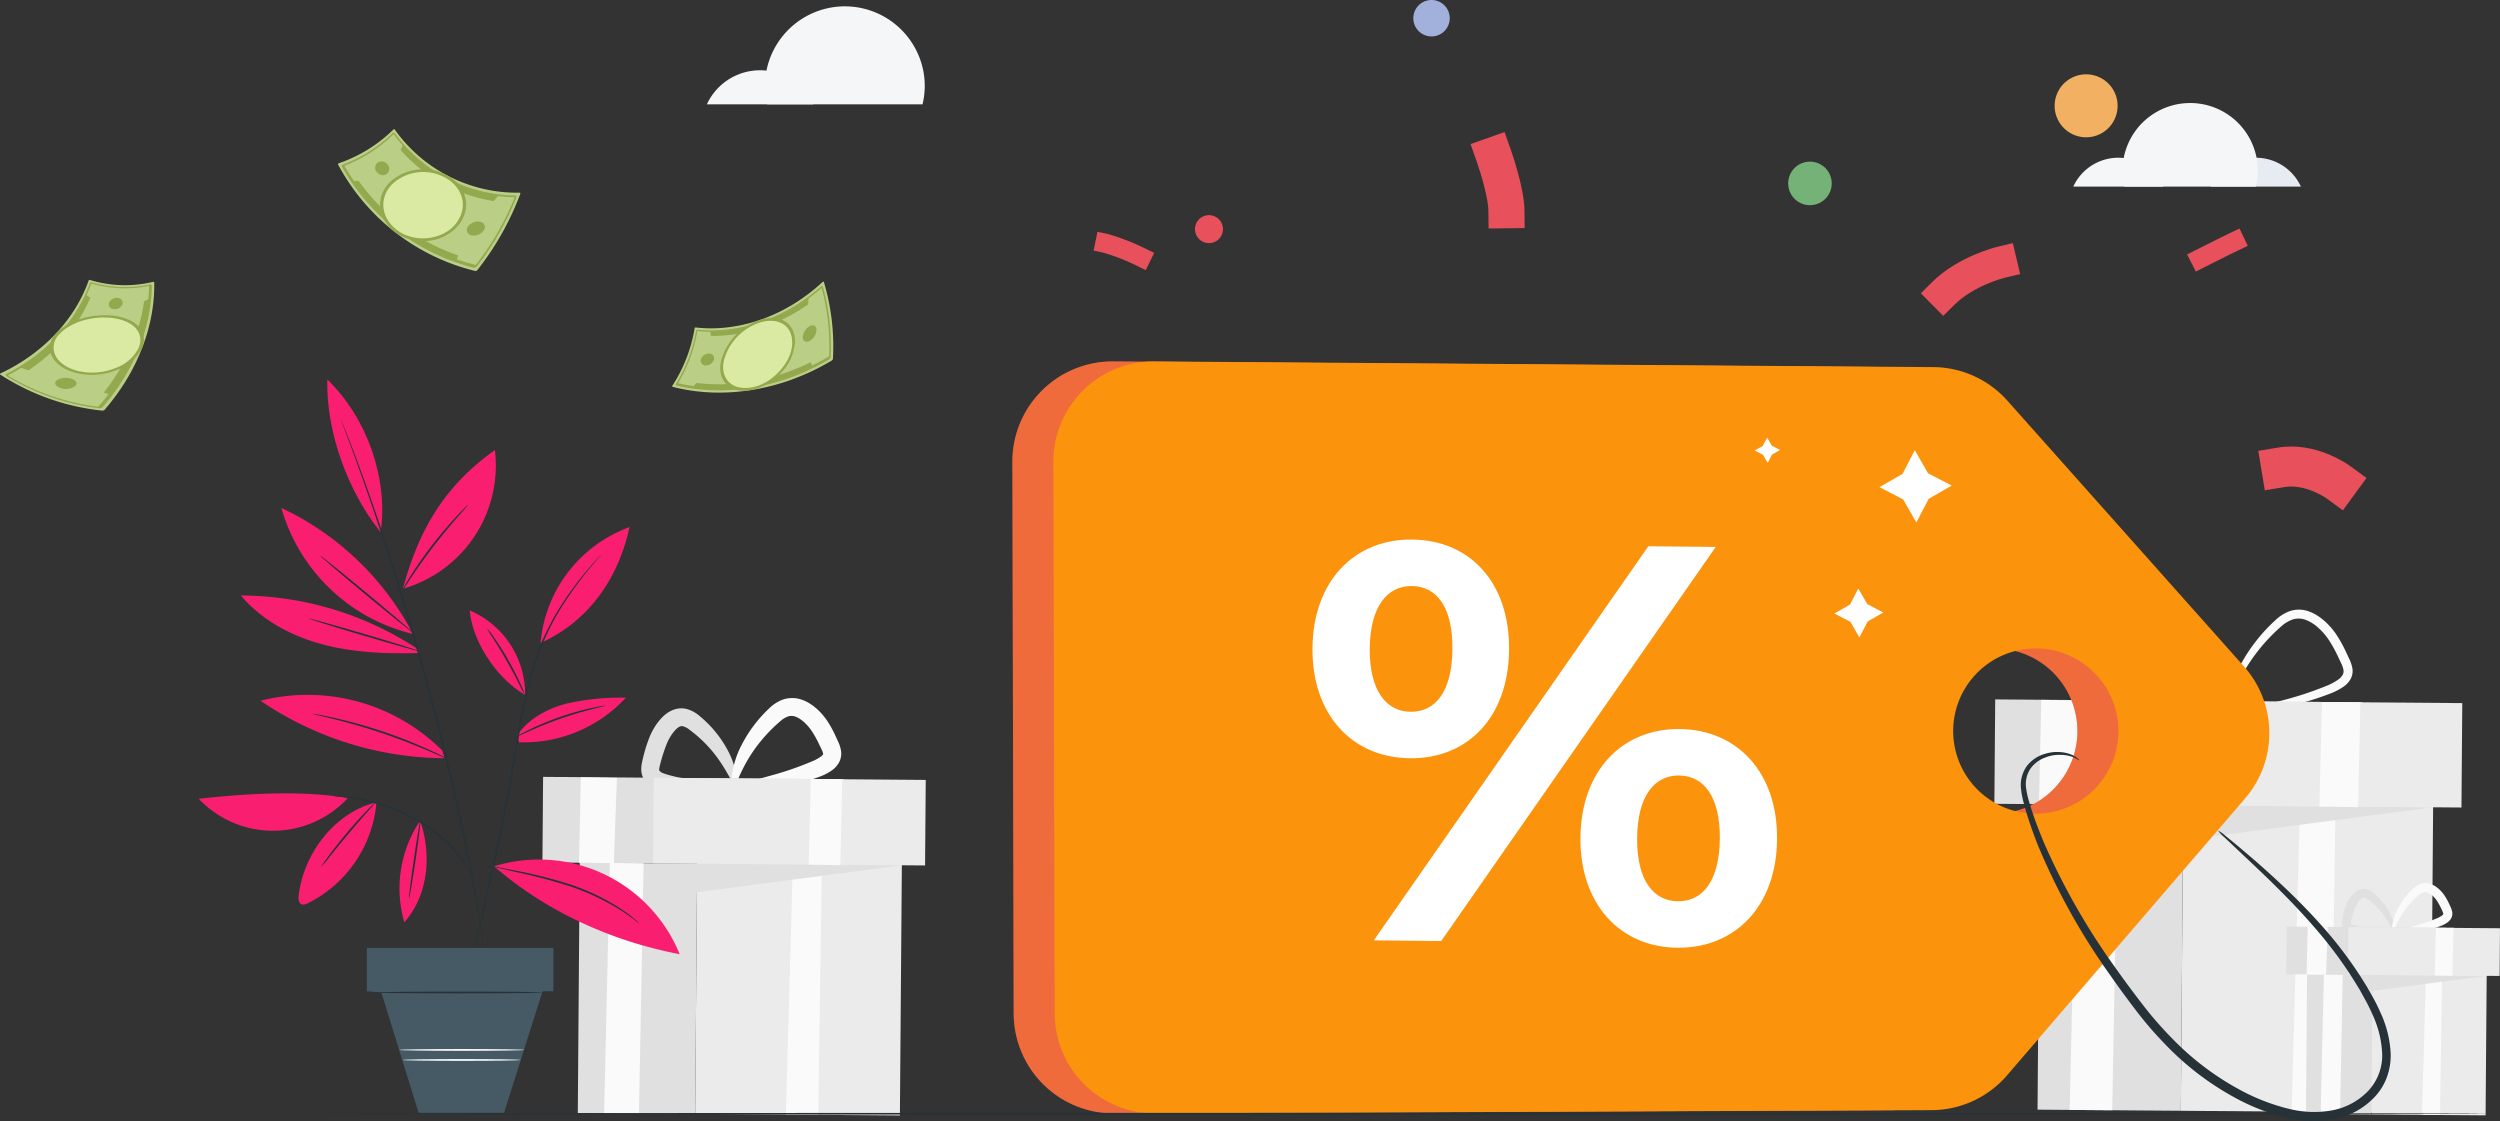 <svg xmlns="http://www.w3.org/2000/svg" width="524.717" height="235.311" viewBox="0 0 524.717 235.311">
  <rect x="0" y="0" width="524.717" height="235.311" fill="#333333" stroke="none"/>
  <g id="Group_57944" data-name="Group 57944" transform="translate(-18.597 -112.567)">
    <g id="Background_Complete" data-name="Background Complete" transform="translate(28.446 50.027)">
      <g id="Group_57958" data-name="Group 57958" transform="translate(408.745 190.489)">
        <g id="Group_57945" data-name="Group 57945" transform="translate(39.138 38.986)">
          <rect id="Rectangle_111" data-name="Rectangle 111" width="52.45" height="66.204" transform="translate(52.448 66.612) rotate(-179.553)" fill="#ebebeb"/>
        </g>
        <g id="Group_57946" data-name="Group 57946" transform="translate(62.377 41.273)">
          <path id="Path_5223" data-name="Path 5223" d="M670.327,361.211l-.933,64.1-8.286-.065,1.775-64.1Z" transform="translate(-661.108 -361.153)" fill="#fafafa"/>
        </g>
        <g id="Group_57947" data-name="Group 57947" transform="translate(9.06 40.847)">
          <path id="Path_5224" data-name="Path 5224" d="M590.021,360.581l30.092.235,52.448.41-52.506,6.909-.443,56.788-30.078-.235Z" transform="translate(-589.534 -360.581)" fill="#e0e0e0"/>
        </g>
        <g id="Group_57948" data-name="Group 57948" transform="translate(15.804 40.907)">
          <path id="Path_5225" data-name="Path 5225" d="M608.712,360.729l-1.2,64.1-8.929-.07,1.459-64.1Z" transform="translate(-598.587 -360.661)" fill="#fafafa"/>
        </g>
        <g id="Group_57953" data-name="Group 57953" transform="translate(26.674)">
          <g id="Group_57950" data-name="Group 57950" transform="translate(0 2.642)">
            <g id="Group_57949" data-name="Group 57949">
              <path id="Path_5226" data-name="Path 5226" d="M636.246,328.116c0,.133-.884.293-2.5.454a66.5,66.5,0,0,1-6.876.305,38.657,38.657,0,0,1-10.266-1.346,7.338,7.338,0,0,1-1.5-.672,4.081,4.081,0,0,1-1.371-1.3,3.624,3.624,0,0,1-.551-1.918,7.214,7.214,0,0,1,.221-1.759,39.684,39.684,0,0,1,1.942-6.3,16.39,16.39,0,0,1,1.7-3.021,9.523,9.523,0,0,1,2.5-2.467,5.273,5.273,0,0,1,1.733-.715,4.433,4.433,0,0,1,1.9.034,7.618,7.618,0,0,1,2.9,1.585,30.04,30.04,0,0,1,6.838,7.789,24.984,24.984,0,0,1,2.764,6.385c.409,1.593.457,2.5.34,2.53-.325.1-1.067-3.482-4.258-8.172a31.644,31.644,0,0,0-6.785-7.123,6.012,6.012,0,0,0-2.215-1.189,2.819,2.819,0,0,0-2.2.478,7.826,7.826,0,0,0-1.953,2,14.851,14.851,0,0,0-1.485,2.663,41.136,41.136,0,0,0-1.872,5.966,2.949,2.949,0,0,0,.051,2.256,3.571,3.571,0,0,0,1.885,1.26,23.76,23.76,0,0,0,2.583.689c.861.2,1.709.341,2.531.472,1.647.255,3.2.4,4.627.5,2.852.194,5.186.232,6.8.311S636.243,327.981,636.246,328.116Z" transform="translate(-613.18 -309.293)" fill="#e0e0e0"/>
            </g>
          </g>
          <g id="Group_57952" data-name="Group 57952" transform="translate(21.983)">
            <g id="Group_57951" data-name="Group 57951">
              <path id="Path_5227" data-name="Path 5227" d="M642.691,327.691c-.021-.133.951-.413,2.72-.817s4.338-.928,7.469-1.684a70.8,70.8,0,0,0,10.713-3.384,11.907,11.907,0,0,0,2.687-1.427,3.047,3.047,0,0,0,.863-.954,1.607,1.607,0,0,0,.148-1.084,5.93,5.93,0,0,0-.51-1.416l-.758-1.6a27.148,27.148,0,0,0-1.716-3.085,13.418,13.418,0,0,0-2.2-2.6,8.472,8.472,0,0,0-2.665-1.715,4.224,4.224,0,0,0-2.766-.121,7.184,7.184,0,0,0-2.475,1.5,37.731,37.731,0,0,0-7.177,8.453,32.275,32.275,0,0,0-3.184,6.815c-.56,1.7-.783,2.682-.933,2.66-.115-.014-.145-1.04.2-2.852a25.939,25.939,0,0,1,2.727-7.308,35.693,35.693,0,0,1,7.185-9.11,8.825,8.825,0,0,1,3.091-1.924,6.077,6.077,0,0,1,3.972.1,8.493,8.493,0,0,1,1.774.886A13.175,13.175,0,0,1,663.4,308.2a15.044,15.044,0,0,1,2.53,2.968,27.807,27.807,0,0,1,1.835,3.316l.764,1.644a7.556,7.556,0,0,1,.642,1.908,3.507,3.507,0,0,1-.367,2.276,4.833,4.833,0,0,1-1.4,1.545,13.268,13.268,0,0,1-3.134,1.608,60.867,60.867,0,0,1-11.1,3.07c-3.212.593-5.826.9-7.635,1.087S642.712,327.822,642.691,327.691Z" transform="translate(-642.691 -305.746)" fill="#fafafa"/>
            </g>
          </g>
        </g>
        <g id="Group_57954" data-name="Group 57954" transform="translate(0 18.86)">
          <rect id="Rectangle_112" data-name="Rectangle 112" width="77.096" height="21.913" transform="matrix(-1, -0.008, 0.008, -1, 77.094, 22.514)" fill="#e0e0e0"/>
        </g>
        <g id="Group_57955" data-name="Group 57955" transform="translate(28.348 19.082)">
          <rect id="Rectangle_113" data-name="Rectangle 113" width="69.688" height="21.913" transform="translate(69.686 22.456) rotate(-179.553)" fill="#ebebeb"/>
        </g>
        <g id="Group_57956" data-name="Group 57956" transform="translate(68.207 19.396)">
          <path id="Path_5228" data-name="Path 5228" d="M677.554,331.847l-.491,22.014-8.127-.168.567-21.909Z" transform="translate(-668.936 -331.784)" fill="#fafafa"/>
        </g>
        <g id="Group_57957" data-name="Group 57957" transform="translate(9.359 18.936)">
          <path id="Path_5229" data-name="Path 5229" d="M599.657,331.347l-.785,21.817-8.935-.071.479-21.926Z" transform="translate(-589.936 -331.166)" fill="#fafafa"/>
        </g>
      </g>
      <g id="Group_57972" data-name="Group 57972" transform="translate(470.009 247.895)">
        <g id="Group_57959" data-name="Group 57959" transform="translate(17.878 18.317)">
          <rect id="Rectangle_114" data-name="Rectangle 114" width="23.958" height="30.241" transform="translate(23.957 30.427) rotate(-179.553)" fill="#ebebeb"/>
        </g>
        <g id="Group_57960" data-name="Group 57960" transform="translate(28.492 19.362)">
          <path id="Path_5230" data-name="Path 5230" d="M702.075,408.828l-.426,29.281-3.785-.029.811-29.278Z" transform="translate(-697.864 -408.802)" fill="#fafafa"/>
        </g>
        <g id="Group_57961" data-name="Group 57961" transform="translate(4.138 19.167)">
          <path id="Path_5231" data-name="Path 5231" d="M665.392,408.54l13.745.107,23.957.187-23.983,3.156-.2,25.939-13.739-.107Z" transform="translate(-665.17 -408.54)" fill="#e0e0e0"/>
        </g>
        <g id="Group_57962" data-name="Group 57962" transform="translate(7.219 19.195)">
          <path id="Path_5232" data-name="Path 5232" d="M673.93,408.608l-.546,29.28-4.079-.032.667-29.279Z" transform="translate(-669.305 -408.577)" fill="#fafafa"/>
        </g>
        <g id="Group_57967" data-name="Group 57967" transform="translate(11.673)">
          <g id="Group_57964" data-name="Group 57964" transform="translate(0 1.208)">
            <g id="Group_57963" data-name="Group 57963">
              <path id="Path_5233" data-name="Path 5233" d="M686.332,393.537c0,.247-1.6.618-4.3.718a16.684,16.684,0,0,1-4.832-.527,2.828,2.828,0,0,1-1.581-1.091,2.166,2.166,0,0,1-.336-1.136,3.81,3.81,0,0,1,.109-.929,17.862,17.862,0,0,1,.906-2.97,7.919,7.919,0,0,1,.835-1.476,4.818,4.818,0,0,1,1.287-1.255,2.651,2.651,0,0,1,2.052-.366,3.882,3.882,0,0,1,1.51.831,13.4,13.4,0,0,1,3.137,3.739c1.349,2.46,1.335,4.245,1.105,4.274-.289.074-.76-1.508-2.258-3.531a15.044,15.044,0,0,0-3.085-3.073,2.244,2.244,0,0,0-.826-.436.8.8,0,0,0-.614.164,3.149,3.149,0,0,0-.745.784,6.409,6.409,0,0,0-.62,1.12,19.247,19.247,0,0,0-.836,2.634c-.109.413-.085.6-.052.645a1.151,1.151,0,0,0,.592.383,15.953,15.953,0,0,0,2.236.556c.732.133,1.429.221,2.071.291C684.667,393.134,686.329,393.251,686.332,393.537Z" transform="translate(-675.285 -384.431)" fill="#e0e0e0"/>
            </g>
          </g>
          <g id="Group_57966" data-name="Group 57966" transform="translate(10.5)">
            <g id="Group_57965" data-name="Group 57965">
              <path id="Path_5234" data-name="Path 5234" d="M689.433,393.343c-.048-.279,1.751-.749,4.577-1.507a36.061,36.061,0,0,0,4.789-1.631,5,5,0,0,0,1.105-.6.852.852,0,0,0,.248-.276c.023-.06.025-.062.009-.171a8.341,8.341,0,0,0-.542-1.234,12.258,12.258,0,0,0-.752-1.347,5.652,5.652,0,0,0-.916-1.088,3.409,3.409,0,0,0-1.042-.688,1.44,1.44,0,0,0-.936-.062,2.793,2.793,0,0,0-.963.572,17.972,17.972,0,0,0-3.276,3.683c-1.575,2.367-1.9,4.191-2.2,4.141-.124-.016-.208-.5-.106-1.355a10.767,10.767,0,0,1,1.121-3.473,15.888,15.888,0,0,1,3.284-4.339,4.452,4.452,0,0,1,1.58-.994,3.28,3.28,0,0,1,2.142.039,4.344,4.344,0,0,1,.921.454,6.39,6.39,0,0,1,.766.585,7.328,7.328,0,0,1,1.245,1.455,13.04,13.04,0,0,1,.871,1.577l.35.763a3.945,3.945,0,0,1,.329,1,2.122,2.122,0,0,1-.226,1.363,2.686,2.686,0,0,1-.786.866,6.34,6.34,0,0,1-1.553.783,25.73,25.73,0,0,1-5.175,1.317C691.318,393.607,689.476,393.59,689.433,393.343Z" transform="translate(-689.381 -382.809)" fill="#fafafa"/>
            </g>
          </g>
        </g>
        <g id="Group_57968" data-name="Group 57968" transform="translate(0 9.124)">
          <rect id="Rectangle_115" data-name="Rectangle 115" width="35.216" height="10.009" transform="translate(35.215 10.284) rotate(-179.553)" fill="#e0e0e0"/>
        </g>
        <g id="Group_57969" data-name="Group 57969" transform="translate(12.949 9.225)">
          <rect id="Rectangle_116" data-name="Rectangle 116" width="31.832" height="10.009" transform="translate(31.831 10.257) rotate(-179.553)" fill="#ebebeb"/>
        </g>
        <g id="Group_57970" data-name="Group 57970" transform="translate(31.156 9.369)">
          <path id="Path_5235" data-name="Path 5235" d="M705.375,395.415l-.224,10.056-3.712-.077.259-10.008Z" transform="translate(-701.439 -395.386)" fill="#fafafa"/>
        </g>
        <g id="Group_57971" data-name="Group 57971" transform="translate(4.275 9.159)">
          <path id="Path_5236" data-name="Path 5236" d="M669.794,395.187l-.359,9.965-4.082-.033.219-10.015Z" transform="translate(-665.354 -395.104)" fill="#fafafa"/>
        </g>
      </g>
      <g id="Group_57986" data-name="Group 57986" transform="translate(104 209.051)">
        <g id="Group_57973" data-name="Group 57973" transform="translate(32.062 33.044)">
          <rect id="Rectangle_117" data-name="Rectangle 117" width="42.967" height="54.235" transform="translate(42.966 54.568) rotate(-179.553)" fill="#ebebeb"/>
        </g>
        <g id="Group_57974" data-name="Group 57974" transform="translate(51.099 34.918)">
          <path id="Path_5237" data-name="Path 5237" d="M104.807,377.588l-.764,52.513-6.788-.053,1.454-52.507Z" transform="translate(-97.255 -377.54)" fill="#fafafa"/>
        </g>
        <g id="Group_57975" data-name="Group 57975" transform="translate(7.422 34.569)">
          <path id="Path_5238" data-name="Path 5238" d="M39.021,377.071l24.651.192,42.966.335-43.012,5.66-.363,46.521-24.64-.192Z" transform="translate(-38.621 -377.071)" fill="#e0e0e0"/>
        </g>
        <g id="Group_57976" data-name="Group 57976" transform="translate(12.946 34.618)">
          <path id="Path_5239" data-name="Path 5239" d="M54.332,377.193,53.353,429.7l-7.315-.057,1.2-52.509Z" transform="translate(-46.038 -377.138)" fill="#fafafa"/>
        </g>
        <g id="Group_57981" data-name="Group 57981" transform="translate(20.742)">
          <g id="Group_57978" data-name="Group 57978" transform="translate(0 2.169)">
            <g id="Group_57977" data-name="Group 57977">
              <path id="Path_5240" data-name="Path 5240" d="M76.508,350.1c.008.267-.713.548-2.034.817a35.938,35.938,0,0,1-5.678.613,34.045,34.045,0,0,1-4.011-.1c-.726-.064-1.479-.147-2.253-.278a18.841,18.841,0,0,1-2.457-.538,6.925,6.925,0,0,1-1.454-.633,4.394,4.394,0,0,1-1.485-1.4,4.088,4.088,0,0,1-.633-2.136,7.044,7.044,0,0,1,.2-1.715,31.87,31.87,0,0,1,1.632-5.36,14.3,14.3,0,0,1,1.52-2.685,12.744,12.744,0,0,1,1.018-1.207,7.449,7.449,0,0,1,1.346-1.094,5.454,5.454,0,0,1,1.794-.725,4.72,4.72,0,0,1,2.034.048,7.107,7.107,0,0,1,2.779,1.532,23.936,23.936,0,0,1,5.632,6.774,17.766,17.766,0,0,1,2.006,5.525c.214,1.375.106,2.16-.143,2.216-.572.144-1.466-2.672-4.169-6.255a27.255,27.255,0,0,0-5.527-5.443,3.816,3.816,0,0,0-1.412-.739,1.24,1.24,0,0,0-.951.272,3.844,3.844,0,0,0-.629.55,9.974,9.974,0,0,0-.652.807,11.351,11.351,0,0,0-1.089,1.97,34.809,34.809,0,0,0-1.492,4.69,3.934,3.934,0,0,0-.14.786.572.572,0,0,0,.018.223,1.851,1.851,0,0,0,.96.614,18.487,18.487,0,0,0,1.973.575c.676.173,1.347.308,2,.433,1.306.244,2.551.412,3.7.545,2.3.262,4.2.417,5.527.618S76.5,349.831,76.508,350.1Z" transform="translate(-56.502 -333.577)" fill="#e0e0e0"/>
            </g>
          </g>
          <g id="Group_57980" data-name="Group 57980" transform="translate(18.969)">
            <g id="Group_57979" data-name="Group 57979">
              <path id="Path_5241" data-name="Path 5241" d="M82.117,349.75c-.1-.556,3.126-1.447,8.178-2.841a66.188,66.188,0,0,0,8.549-2.957,8.7,8.7,0,0,0,1.937-1.064,1.314,1.314,0,0,0,.39-.433c.02-.072.014-.019-.007-.184a4.227,4.227,0,0,0-.34-.87l-.618-1.289a21.792,21.792,0,0,0-1.335-2.391,10.03,10.03,0,0,0-1.608-1.915,8.549,8.549,0,0,0-.922-.731,4.432,4.432,0,0,0-.88-.466,2.386,2.386,0,0,0-1.554-.112,4.8,4.8,0,0,0-1.664.981,32.541,32.541,0,0,0-5.874,6.537c-2.84,4.2-3.482,7.449-4.073,7.356-.251-.034-.425-.9-.265-2.451a18.971,18.971,0,0,1,1.964-6.278,28.365,28.365,0,0,1,5.891-7.851,8.143,8.143,0,0,1,2.9-1.825,6.075,6.075,0,0,1,3.965.066,8.017,8.017,0,0,1,1.694.834,11.769,11.769,0,0,1,1.4,1.066,13.3,13.3,0,0,1,2.268,2.647,23.113,23.113,0,0,1,1.574,2.852l.629,1.371a7.288,7.288,0,0,1,.6,1.853,4.009,4.009,0,0,1-.429,2.568,5,5,0,0,1-1.465,1.615,11.543,11.543,0,0,1-2.831,1.424,45.5,45.5,0,0,1-9.321,2.329,48.561,48.561,0,0,1-6.352.539C83.009,350.139,82.159,350.013,82.117,349.75Z" transform="translate(-81.967 -330.665)" fill="#fafafa"/>
            </g>
          </g>
        </g>
        <g id="Group_57982" data-name="Group 57982" transform="translate(0 16.558)">
          <rect id="Rectangle_118" data-name="Rectangle 118" width="63.157" height="17.951" transform="matrix(-1, -0.008, 0.008, -1, 63.155, 18.443)" fill="#e0e0e0"/>
        </g>
        <g id="Group_57983" data-name="Group 57983" transform="translate(23.223 16.739)">
          <rect id="Rectangle_119" data-name="Rectangle 119" width="57.088" height="17.951" transform="matrix(-1, -0.008, 0.008, -1, 57.086, 18.396)" fill="#ebebeb"/>
        </g>
        <g id="Group_57984" data-name="Group 57984" transform="translate(55.875 16.996)">
          <path id="Path_5242" data-name="Path 5242" d="M110.727,353.533l-.4,18.034-6.658-.138.464-17.948Z" transform="translate(-103.667 -353.481)" fill="#fafafa"/>
        </g>
        <g id="Group_57985" data-name="Group 57985" transform="translate(7.667 16.619)">
          <path id="Path_5243" data-name="Path 5243" d="M46.914,353.123,46.271,371l-7.32-.058.392-17.962Z" transform="translate(-38.951 -352.975)" fill="#fafafa"/>
        </g>
      </g>
      <g id="Plant" transform="translate(31.859 142.185)">
        <g id="Group_57914" data-name="Group 57914">
          <g id="Group_57842" data-name="Group 57842" transform="translate(12.968 66.169)">
            <g id="Group_57841" data-name="Group 57841">
              <path id="Path_5172" data-name="Path 5172" d="M108.318,301.467a40.012,40.012,0,0,0-38.163-10.474,69.5,69.5,0,0,0,38.615,12.065" transform="translate(-70.155 -289.729)" fill="#fa1e70"/>
            </g>
          </g>
          <g id="Group_57899" data-name="Group 57899">
            <g id="Group_57844" data-name="Group 57844" transform="translate(26.975)">
              <g id="Group_57843" data-name="Group 57843">
                <path id="Path_5173" data-name="Path 5173" d="M106.6,202.612c1.591-11.245-2.78-23.9-11.2-32.07-.278,11.145,4.428,23.687,11.2,32.07" transform="translate(-95.386 -170.542)" fill="#fa1e70"/>
              </g>
            </g>
            <g id="Group_57846" data-name="Group 57846" transform="translate(17.341 26.958)">
              <g id="Group_57845" data-name="Group 57845">
                <path id="Path_5174" data-name="Path 5174" d="M105.612,245.456A60.052,60.052,0,0,0,78.033,219.1a37.9,37.9,0,0,0,27.682,26.476" transform="translate(-78.033 -219.1)" fill="#fa1e70"/>
              </g>
            </g>
            <g id="Group_57848" data-name="Group 57848" transform="translate(8.848 45.345)">
              <g id="Group_57847" data-name="Group 57847">
                <path id="Path_5175" data-name="Path 5175" d="M100.2,264.288c-6.792.19-13.666-.048-20.235-1.787s-12.86-5.079-17.231-10.281A67.616,67.616,0,0,1,100.1,263.627" transform="translate(-62.734 -252.22)" fill="#fa1e70"/>
              </g>
            </g>
            <g id="Group_57850" data-name="Group 57850" transform="translate(42.867 14.81)">
              <g id="Group_57849" data-name="Group 57849">
                <path id="Path_5176" data-name="Path 5176" d="M124.01,226.32c3.448-12.922,9.136-21.86,19.293-29.1a26.874,26.874,0,0,1-19.293,29.1" transform="translate(-124.01 -197.218)" fill="#fa1e70"/>
              </g>
            </g>
            <g id="Group_57852" data-name="Group 57852" transform="translate(56.886 48.481)">
              <g id="Group_57851" data-name="Group 57851">
                <path id="Path_5177" data-name="Path 5177" d="M160.882,275.583a19.13,19.13,0,0,0-11.62-17.716c.565,6.673,5.806,14.392,11.62,17.716" transform="translate(-149.262 -257.867)" fill="#fa1e70"/>
              </g>
            </g>
            <g id="Group_57854" data-name="Group 57854" transform="translate(71.751 30.99)">
              <g id="Group_57853" data-name="Group 57853">
                <path id="Path_5178" data-name="Path 5178" d="M176.038,250.674a28.5,28.5,0,0,1,18.671-24.312c-2.346,10.8-8.59,19.788-18.671,24.312" transform="translate(-176.038 -226.362)" fill="#fa1e70"/>
              </g>
            </g>
            <g id="Group_57856" data-name="Group 57856" transform="translate(66.861 66.781)">
              <g id="Group_57855" data-name="Group 57855">
                <path id="Path_5179" data-name="Path 5179" d="M167.229,298.685c2.4-3.427,6.3-5.557,10.349-6.615a53.481,53.481,0,0,1,12.45-1.24,29.107,29.107,0,0,1-22.481,9.364" transform="translate(-167.229 -290.83)" fill="#fa1e70"/>
              </g>
            </g>
            <g id="Group_57858" data-name="Group 57858" transform="translate(62.006 100.783)">
              <g id="Group_57857" data-name="Group 57857">
                <path id="Path_5180" data-name="Path 5180" d="M158.485,353.473a31.892,31.892,0,0,1,38.945,18.449c-14.147-2.685-28.107-8.968-38.945-18.449" transform="translate(-158.485 -352.077)" fill="#fa1e70"/>
              </g>
            </g>
            <g id="Group_57860" data-name="Group 57860" transform="translate(42.138 92.607)">
              <g id="Group_57859" data-name="Group 57859">
                <path id="Path_5181" data-name="Path 5181" d="M127.039,337.349c2.35,6.947,1.9,15.343-3.325,21.33a25.484,25.484,0,0,1,3.325-21.33" transform="translate(-122.697 -337.349)" fill="#fa1e70"/>
              </g>
            </g>
            <g id="Group_57862" data-name="Group 57862" transform="translate(20.949 88.748)">
              <g id="Group_57861" data-name="Group 57861">
                <path id="Path_5182" data-name="Path 5182" d="M100.886,330.4A26.133,26.133,0,0,1,86.452,351.6a1.627,1.627,0,0,1-1.276.21c-.637-.259-.7-1.128-.616-1.811,1.023-8.9,7.617-17.507,16.327-19.6" transform="translate(-84.532 -330.398)" fill="#fa1e70"/>
              </g>
            </g>
            <g id="Group_57864" data-name="Group 57864" transform="translate(0 86.87)">
              <g id="Group_57863" data-name="Group 57863">
                <path id="Path_5183" data-name="Path 5183" d="M78.105,327.992a21.432,21.432,0,0,1-31.308.16c9.953-1.089,21.435-1.815,31.308-.16" transform="translate(-46.797 -327.017)" fill="#fa1e70"/>
              </g>
            </g>
            <g id="Group_57874" data-name="Group 57874" transform="translate(28.336 8.288)">
              <g id="Group_57867" data-name="Group 57867" transform="translate(1.483)">
                <g id="Group_57866" data-name="Group 57866">
                  <g id="Group_57865" data-name="Group 57865">
                    <path id="Path_5184" data-name="Path 5184" d="M100.507,185.471a1.77,1.77,0,0,0,.091.291l.3.842,1.2,3.222c.536,1.394,1.153,3.113,1.869,5.11l1.153,3.2,1.243,3.6c1.763,5.039,3.72,11.088,5.834,17.822,2.075,6.746,4.254,14.195,6.4,22.053,2.115,7.868,3.991,15.4,5.587,22.277,1.551,6.886,2.885,13.1,3.848,18.354q.371,1.966.706,3.742l.569,3.348c.361,2.09.669,3.89.877,5.369.224,1.46.4,2.6.522,3.4l.145.883a1.767,1.767,0,0,0,.062.3,1.78,1.78,0,0,0-.024-.3c-.027-.218-.062-.512-.108-.888-.106-.8-.258-1.945-.451-3.41-.185-1.483-.472-3.287-.813-5.381l-.54-3.355-.68-3.749c-.93-5.261-2.238-11.488-3.771-18.383-1.578-6.885-3.445-14.425-5.562-22.3-2.145-7.863-4.336-15.313-6.431-22.058-2.134-6.733-4.119-12.776-5.915-17.807q-.667-1.888-1.269-3.593l-1.181-3.187c-.735-1.99-1.373-3.7-1.93-5.089l-1.267-3.2-.339-.828A1.817,1.817,0,0,0,100.507,185.471Z" transform="translate(-100.507 -185.471)" fill="#263238"/>
                  </g>
                </g>
              </g>
              <g id="Group_57870" data-name="Group 57870" transform="translate(28.859 28.466)">
                <g id="Group_57869" data-name="Group 57869">
                  <g id="Group_57868" data-name="Group 57868">
                    <path id="Path_5185" data-name="Path 5185" d="M177.105,236.746a1.087,1.087,0,0,0-.172.162l-.476.5c-.415.442-1.018,1.1-1.769,1.98a69.652,69.652,0,0,0-5.859,7.812,52.457,52.457,0,0,0-6.127,13.108,128.28,128.28,0,0,0-3.675,17.348c-2.024,12.409-4.506,23.522-6.3,31.562-.905,4-1.641,7.245-2.155,9.516-.245,1.106-.437,1.974-.574,2.591-.058.28-.1.5-.14.676a1.106,1.106,0,0,0-.035.233,1.062,1.062,0,0,0,.073-.224l.177-.667.643-2.574c.542-2.266,1.318-5.5,2.273-9.491,1.864-8.025,4.391-19.139,6.417-31.56a131.218,131.218,0,0,1,3.635-17.306,53.046,53.046,0,0,1,6.019-13.067,75.1,75.1,0,0,1,5.745-7.861c.732-.888,1.316-1.566,1.713-2.024l.447-.525A1.064,1.064,0,0,0,177.105,236.746Z" transform="translate(-149.818 -236.746)" fill="#263238"/>
                  </g>
                </g>
              </g>
              <g id="Group_57873" data-name="Group 57873" transform="translate(0 79.121)">
                <g id="Group_57872" data-name="Group 57872">
                  <g id="Group_57871" data-name="Group 57871">
                    <path id="Path_5186" data-name="Path 5186" d="M97.836,328a1.316,1.316,0,0,0,.359.066l1.03.114.744.073.88.133c.632.093,1.352.186,2.137.36l1.235.246,1.324.335c.921.208,1.873.545,2.887.852a42.418,42.418,0,0,1,6.3,2.776,35.608,35.608,0,0,1,5.65,3.925,28.484,28.484,0,0,1,2.167,2.081,22.652,22.652,0,0,1,1.715,1.979,20.67,20.67,0,0,1,1.27,1.75,12.892,12.892,0,0,1,.87,1.383l.528.891a1.366,1.366,0,0,0,.207.3,1.259,1.259,0,0,0-.139-.335l-.467-.929a11.468,11.468,0,0,0-.82-1.427,19.144,19.144,0,0,0-1.235-1.8,21.59,21.59,0,0,0-1.7-2.03,27.1,27.1,0,0,0-2.168-2.13,34.352,34.352,0,0,0-5.7-3.993,40.523,40.523,0,0,0-6.375-2.776c-1.027-.3-1.99-.628-2.921-.825l-1.339-.316-1.249-.224c-.793-.158-1.521-.233-2.158-.307l-.888-.1-.751-.04L98.2,327.99A1.334,1.334,0,0,0,97.836,328Z" transform="translate(-97.836 -327.987)" fill="#263238"/>
                  </g>
                </g>
              </g>
            </g>
            <g id="Group_57877" data-name="Group 57877" transform="translate(25.501 36.992)">
              <g id="Group_57876" data-name="Group 57876">
                <g id="Group_57875" data-name="Group 57875">
                  <path id="Path_5187" data-name="Path 5187" d="M92.73,237.174a4.956,4.956,0,0,0,.717.691l2.048,1.777c1.74,1.487,4.162,3.523,6.851,5.753s5.139,4.233,6.924,5.668l2.125,1.683a4.977,4.977,0,0,0,.811.576,5.005,5.005,0,0,0-.718-.692l-2.049-1.777c-1.74-1.488-4.161-3.522-6.85-5.752s-5.135-4.23-6.92-5.664l-2.126-1.684A5.019,5.019,0,0,0,92.73,237.174Z" transform="translate(-92.73 -237.173)" fill="#263238"/>
                </g>
              </g>
            </g>
            <g id="Group_57880" data-name="Group 57880" transform="translate(23.055 50.152)">
              <g id="Group_57879" data-name="Group 57879">
                <g id="Group_57878" data-name="Group 57878">
                  <path id="Path_5188" data-name="Path 5188" d="M88.324,260.883c-.03.1,5.2,1.734,11.67,3.646s11.749,3.383,11.779,3.282-5.194-1.733-11.671-3.646S88.353,260.783,88.324,260.883Z" transform="translate(-88.324 -260.878)" fill="#263238"/>
                </g>
              </g>
            </g>
            <g id="Group_57883" data-name="Group 57883" transform="translate(42.347 26.311)">
              <g id="Group_57882" data-name="Group 57882">
                <g id="Group_57881" data-name="Group 57881">
                  <path id="Path_5189" data-name="Path 5189" d="M123.076,236.54a4.315,4.315,0,0,0,.54-.751l1.377-2.1c1.168-1.768,2.827-4.179,4.788-6.746s3.853-4.8,5.246-6.4l1.654-1.888a4.258,4.258,0,0,0,.578-.721,4.33,4.33,0,0,0-.686.62c-.425.415-1.023,1.033-1.747,1.81-1.447,1.554-3.377,3.771-5.349,6.348s-3.6,5.023-4.712,6.833c-.556.9-.992,1.646-1.277,2.167A4.309,4.309,0,0,0,123.076,236.54Z" transform="translate(-123.074 -217.935)" fill="#263238"/>
                </g>
              </g>
            </g>
            <g id="Group_57886" data-name="Group 57886" transform="translate(60.493 52.222)">
              <g id="Group_57885" data-name="Group 57885">
                <g id="Group_57884" data-name="Group 57884">
                  <path id="Path_5190" data-name="Path 5190" d="M155.763,264.607a17.143,17.143,0,0,0,1.226,2.016c.781,1.227,1.84,2.934,2.937,4.861s2.022,3.71,2.678,5.009a17.208,17.208,0,0,0,1.106,2.084,12.519,12.519,0,0,0-.863-2.2c-.6-1.332-1.488-3.143-2.59-5.081s-2.2-3.629-3.044-4.822A12.487,12.487,0,0,0,155.763,264.607Z" transform="translate(-155.76 -264.606)" fill="#263238"/>
                </g>
              </g>
            </g>
            <g id="Group_57889" data-name="Group 57889" transform="translate(66.704 68.465)">
              <g id="Group_57888" data-name="Group 57888">
                <g id="Group_57887" data-name="Group 57887">
                  <path id="Path_5191" data-name="Path 5191" d="M166.948,300.394c.027.052,1.024-.436,2.655-1.17s3.91-1.694,6.484-2.6,4.955-1.571,6.689-2.014,2.816-.684,2.805-.741a3.083,3.083,0,0,0-.778.081c-.5.074-1.211.209-2.089.4a58.3,58.3,0,0,0-13.226,4.629c-.8.4-1.447.739-1.882.992A3.079,3.079,0,0,0,166.948,300.394Z" transform="translate(-166.947 -293.864)" fill="#263238"/>
                </g>
              </g>
            </g>
            <g id="Group_57892" data-name="Group 57892" transform="translate(61.817 102.216)">
              <g id="Group_57891" data-name="Group 57891">
                <g id="Group_57890" data-name="Group 57890">
                  <path id="Path_5192" data-name="Path 5192" d="M158.144,354.662a1.154,1.154,0,0,0,.322.109l.94.24,3.476.8a114.62,114.62,0,0,1,11.351,3,50.4,50.4,0,0,1,10.59,4.975c1.266.806,2.252,1.518,2.917,2.031a10.38,10.38,0,0,0,1.052.778c.009-.01-.072-.095-.234-.247s-.4-.38-.726-.646a30.437,30.437,0,0,0-2.864-2.141,46.438,46.438,0,0,0-10.613-5.11,94.977,94.977,0,0,0-11.418-2.9l-3.5-.684A8.751,8.751,0,0,0,158.144,354.662Z" transform="translate(-158.144 -354.657)" fill="#263238"/>
                </g>
              </g>
            </g>
            <g id="Group_57895" data-name="Group 57895" transform="translate(44.127 92.504)">
              <g id="Group_57894" data-name="Group 57894">
                <g id="Group_57893" data-name="Group 57893">
                  <path id="Path_5193" data-name="Path 5193" d="M126.294,353.591c.1.015.727-3.65,1.39-8.185s1.117-8.226,1.013-8.242-.726,3.65-1.39,8.187S126.19,353.576,126.294,353.591Z" transform="translate(-126.279 -337.164)" fill="#263238"/>
                </g>
              </g>
            </g>
            <g id="Group_57898" data-name="Group 57898" transform="translate(25.737 88.81)">
              <g id="Group_57897" data-name="Group 57897">
                <g id="Group_57896" data-name="Group 57896">
                  <path id="Path_5194" data-name="Path 5194" d="M93.158,343.949a19.305,19.305,0,0,0,1.658-1.97c.995-1.238,2.373-2.944,3.93-4.8s3-3.506,4.05-4.7a19.213,19.213,0,0,0,1.654-1.973,2.44,2.44,0,0,0-.527.451c-.322.308-.776.764-1.326,1.339-1.1,1.149-2.58,2.776-4.143,4.636s-2.91,3.6-3.852,4.878c-.471.641-.844,1.166-1.091,1.537A2.439,2.439,0,0,0,93.158,343.949Z" transform="translate(-93.156 -330.509)" fill="#263238"/>
                </g>
              </g>
            </g>
          </g>
          <g id="Group_57901" data-name="Group 57901" transform="translate(35.298 119.317)">
            <g id="Group_57900" data-name="Group 57900">
              <path id="Path_5195" data-name="Path 5195" d="M149.518,385.46v9.093h-2.273l-8.082,25.511H121.239l-7.83-25.258-3.031-.253V385.46Z" transform="translate(-110.378 -385.46)" fill="#455a64"/>
            </g>
          </g>
          <g id="Group_57904" data-name="Group 57904" transform="translate(36.814 128.472)">
            <g id="Group_57903" data-name="Group 57903">
              <g id="Group_57902" data-name="Group 57902">
                <path id="Path_5196" data-name="Path 5196" d="M113.108,402.14c0,.1,7.914.19,17.675.19s17.677-.086,17.677-.19-7.912-.19-17.677-.19S113.108,402.036,113.108,402.14Z" transform="translate(-113.108 -401.95)" fill="#263238"/>
              </g>
            </g>
          </g>
          <g id="Group_57907" data-name="Group 57907" transform="translate(23.923 70.168)">
            <g id="Group_57906" data-name="Group 57906">
              <g id="Group_57905" data-name="Group 57905">
                <path id="Path_5197" data-name="Path 5197" d="M89.888,296.936a7.043,7.043,0,0,0,1.149.311l3.146.758c2.651.656,6.292,1.653,10.242,2.98s7.453,2.736,9.963,3.816l2.965,1.3a7.08,7.08,0,0,0,1.1.446,7.136,7.136,0,0,0-1.039-.58c-.679-.354-1.676-.838-2.92-1.409a103.373,103.373,0,0,0-20.252-6.811c-1.336-.3-2.423-.514-3.178-.642A7.146,7.146,0,0,0,89.888,296.936Z" transform="translate(-89.888 -296.931)" fill="#263238"/>
              </g>
            </g>
          </g>
          <g id="Group_57910" data-name="Group 57910" transform="translate(42.764 142.638)">
            <g id="Group_57909" data-name="Group 57909" transform="translate(0)">
              <g id="Group_57908" data-name="Group 57908">
                <path id="Path_5198" data-name="Path 5198" d="M123.826,427.657c0,.1,5.553.19,12.4.19s12.4-.086,12.4-.19-5.552-.19-12.4-.19S123.826,427.553,123.826,427.657Z" transform="translate(-123.826 -427.467)" fill="#fafafa"/>
              </g>
            </g>
          </g>
          <g id="Group_57913" data-name="Group 57913" transform="translate(42.067 140.529)">
            <g id="Group_57912" data-name="Group 57912" transform="translate(0)">
              <g id="Group_57911" data-name="Group 57911">
                <path id="Path_5199" data-name="Path 5199" d="M122.57,423.859c0,.105,5.884.19,13.142.19s13.143-.085,13.143-.19-5.883-.19-13.143-.19S122.57,423.754,122.57,423.859Z" transform="translate(-122.57 -423.669)" fill="#fafafa"/>
              </g>
            </g>
          </g>
        </g>
      </g>
      <g id="Group_58121" data-name="Group 58121" transform="translate(-2308.293 -887.289)">
        <g id="Group_58117" data-name="Group 58117" transform="translate(2298.444 976.938)">
          <g id="Group_58106" data-name="Group 58106" transform="translate(141.079 31.991)">
            <path id="Path_5311" data-name="Path 5311" d="M2344.978,1183.4a31.531,31.531,0,0,1-4.685,12.077.149.149,0,0,0,.1.234c9.875,2.542,22.086,1.208,33.358-5.522a.574.574,0,0,0,.262-.408,47.274,47.274,0,0,0-1.9-16.062c-.037-.123-.15-.144-.253-.05-8.378,7.777-18.447,10.54-26.674,9.571A.192.192,0,0,0,2344.978,1183.4Z" transform="translate(-2340.264 -1173.609)" fill="#bbce86"/>
            <g id="Group_58102" data-name="Group 58102" transform="translate(0.777 0.939)">
              <path id="Path_5312" data-name="Path 5312" d="M2372.478,1175.432a46.993,46.993,0,0,1,1.616,14.551.925.925,0,0,1-.41.683c-10.769,6.311-22.367,7.681-31.882,5.45a.248.248,0,0,1-.151-.4,31.738,31.738,0,0,0,4.182-11.042.335.335,0,0,1,.344-.291c8.02.827,17.692-1.819,25.894-9.08A.232.232,0,0,1,2372.478,1175.432Zm1.228,14.843a.114.114,0,0,0,.04-.083,46.821,46.821,0,0,0-1.536-14.521c-.009-.03-.03-.04-.044-.028-8.261,7.247-17.978,9.871-26.032,9.019-.013,0-.031.016-.035.041a31.874,31.874,0,0,1-4.136,11.086c-.014.024-.008.047.008.051C2351.448,1198.027,2363,1196.617,2373.705,1190.275Z" transform="translate(-2341.601 -1175.223)" fill="#94a84e"/>
            </g>
            <g id="Group_58103" data-name="Group 58103" transform="translate(4.203 3.414)">
              <path id="Path_5313" data-name="Path 5313" d="M2377.569,1184.276a38.495,38.495,0,0,0,5.857-3.355.253.253,0,0,0,.1-.177q.056-.633.092-1.264a37.311,37.311,0,0,1-8.179,4.589q.7.273,1.4.533C2377.082,1184.5,2377.325,1184.387,2377.569,1184.276Z" transform="translate(-2359.188 -1179.48)" fill="#94a84e"/>
              <path id="Path_5314" data-name="Path 5314" d="M2359.986,1191.328a31.912,31.912,0,0,1-5.749.494.1.1,0,0,1-.1-.082q-.09-.448-.189-.891a31.578,31.578,0,0,0,8.08-.987q-.641.682-1.315,1.331Q2360.347,1191.264,2359.986,1191.328Z" transform="translate(-2350.193 -1183.824)" fill="#94a84e"/>
              <path id="Path_5315" data-name="Path 5315" d="M2355.135,1210.442a39.523,39.523,0,0,1-6.654-.21.215.215,0,0,0-.173.066q-.4.43-.815.853a40.619,40.619,0,0,0,9.645.2q-.587-.477-1.163-.965Q2355.554,1210.421,2355.135,1210.442Z" transform="translate(-2347.493 -1192.35)" fill="#94a84e"/>
              <path id="Path_5316" data-name="Path 5316" d="M2376.041,1205.531a46.255,46.255,0,0,0,7.064-2.78c.066-.033.121-.019.136.034q.142.487.276.979a46.668,46.668,0,0,1-10.205,3.593q.95-.764,1.86-1.575Q2375.606,1205.662,2376.041,1205.531Z" transform="translate(-2358.298 -1189.212)" fill="#94a84e"/>
            </g>
            <g id="Group_58104" data-name="Group 58104" transform="translate(0.873 15.584)">
              <path id="Path_5317" data-name="Path 5317" d="M2374,1200.408c-10.79,6.514-22.479,7.962-32.03,5.729-.067.112-.134.224-.2.336,9.6,2.286,21.343.887,32.211-5.589C2373.985,1200.725,2373.992,1200.567,2374,1200.408Z" transform="translate(-2341.766 -1200.408)" fill="#94a84e"/>
            </g>
            <path id="Path_5318" data-name="Path 5318" d="M2365.724,1187.237a12.459,12.459,0,0,0-7.867,8.251c-1.011,3.7,1.08,7.1,5.951,6.442a11.623,11.623,0,0,0,6.621-3.723,10.2,10.2,0,0,0,2.877-6.57C2373.242,1187.225,2369.473,1185.933,2365.724,1187.237Z" transform="translate(-2347.523 -1179.11)" fill="#94a84e"/>
            <path id="Path_5319" data-name="Path 5319" d="M2366.2,1188.2a11.486,11.486,0,0,0-7.327,7.694c-.9,3.448,1.106,6.524,5.563,5.885,4.448-.607,8.77-5.394,8.719-9.435C2373.135,1188.287,2369.7,1187.006,2366.2,1188.2Z" transform="translate(-2347.962 -1179.535)" fill="#daeaa2"/>
            <g id="Group_58105" data-name="Group 58105" transform="translate(5.994 9.176)">
              <path id="Path_5320" data-name="Path 5320" d="M2352.333,1199.592a1.779,1.779,0,0,0-1.7,1.146.988.988,0,0,0,.949,1.34,1.793,1.793,0,0,0,1.773-1.2A1,1,0,0,0,2352.333,1199.592Z" transform="translate(-2350.572 -1193.658)" fill="#94a84e"/>
              <path id="Path_5321" data-name="Path 5321" d="M2388.754,1189.62a2.931,2.931,0,0,0-1.352,2.3c.014.824.667,1.172,1.485.721a2.834,2.834,0,0,0,1.391-2.388C2390.217,1189.41,2389.524,1189.151,2388.754,1189.62Z" transform="translate(-2365.985 -1189.388)" fill="#94a84e"/>
            </g>
          </g>
          <g id="Group_58111" data-name="Group 58111" transform="translate(0 31.636)">
            <path id="Path_5322" data-name="Path 5322" d="M2116.5,1173.008a25.2,25.2,0,0,0,13.3.4c.121-.028.22.035.222.142.158,8.739-3.251,18.463-10.445,26.738a.672.672,0,0,1-.517.146,48.628,48.628,0,0,1-21.279-7.506c-.153-.1-.182-.225-.066-.279,9.46-4.441,15.826-11.8,18.545-19.521A.19.19,0,0,1,2116.5,1173.008Z" transform="translate(-2097.648 -1172.999)" fill="#bbce86"/>
            <g id="Group_58107" data-name="Group 58107" transform="translate(1.16 0.521)">
              <path id="Path_5323" data-name="Path 5323" d="M2099.74,1193.152c8.917-4.51,14.94-11.618,17.6-19.068a.333.333,0,0,1,.413-.175,25.551,25.551,0,0,0,12.217.42c.212-.043.386.055.385.223-.083,8.408-3.469,17.639-10.33,25.533a1.126,1.126,0,0,1-.871.211,48.236,48.236,0,0,1-19.247-6.676C2099.636,1193.453,2099.563,1193.242,2099.74,1193.152Zm30.281-18.53c0-.014-.022-.024-.052-.019a25.783,25.783,0,0,1-12.3-.449c-.024-.007-.048,0-.052.014-2.606,7.48-8.575,14.646-17.455,19.246-.015.008,0,.033.035.057a48,48,0,0,0,19.184,6.571.157.157,0,0,0,.107-.017C2126.415,1192.2,2129.872,1183.015,2130.021,1174.623Z" transform="translate(-2099.644 -1173.894)" fill="#94a84e"/>
            </g>
            <g id="Group_58108" data-name="Group 58108" transform="translate(4.293 3.147)">
              <path id="Path_5324" data-name="Path 5324" d="M2111.674,1197.435a38.992,38.992,0,0,1-4.833,3.866.286.286,0,0,1-.227.013q-.8-.239-1.582-.508a38.152,38.152,0,0,0,6.84-5.36q.159.74.335,1.478Q2111.944,1197.181,2111.674,1197.435Z" transform="translate(-2105.032 -1185.54)" fill="#94a84e"/>
              <path id="Path_5325" data-name="Path 5325" d="M2124.093,1183.89a32.381,32.381,0,0,0,2.6-4.812.1.1,0,0,0-.041-.125q-.411-.265-.806-.542a32.416,32.416,0,0,1-4.052,6.645q.973-.269,1.91-.591C2123.838,1184.274,2123.967,1184.082,2124.093,1183.89Z" transform="translate(-2112.049 -1178.411)" fill="#94a84e"/>
              <path id="Path_5326" data-name="Path 5326" d="M2147.33,1185.992a35.833,35.833,0,0,0,1.245-5.608.178.178,0,0,1,.115-.129q.573-.229,1.142-.48a36.679,36.679,0,0,1-1.743,8.065q-.5-.574-.979-1.158Q2147.224,1186.338,2147.33,1185.992Z" transform="translate(-2122.642 -1178.982)" fill="#94a84e"/>
              <path id="Path_5327" data-name="Path 5327" d="M2138.828,1202.941a43.45,43.45,0,0,1-3.623,5.347c-.038.049-.016.1.056.123q.672.226,1.358.433a43.517,43.517,0,0,0,4.757-7.821q-1.061.651-2.17,1.244Q2139.021,1202.6,2138.828,1202.941Z" transform="translate(-2117.652 -1187.874)" fill="#94a84e"/>
            </g>
            <g id="Group_58109" data-name="Group 58109" transform="translate(20.486 1.048)">
              <path id="Path_5328" data-name="Path 5328" d="M2132.878,1200.511c7.105-7.853,10.659-17.146,10.814-25.627.136-.026.272-.054.408-.083-.073,8.5-3.539,17.847-10.569,25.79Q2133.2,1200.553,2132.878,1200.511Z" transform="translate(-2132.878 -1174.801)" fill="#94a84e"/>
            </g>
            <path id="Path_5329" data-name="Path 5329" d="M2117.06,1189.451c2.714-2.746,7.23-4,11.586-3.637,4.3.4,7.8,2.72,6.455,6.612a9.272,9.272,0,0,1-5.318,4.794,14.025,14.025,0,0,1-8.635.659c-2.809-.721-4.556-2.241-5.192-3.809A4.24,4.24,0,0,1,2117.06,1189.451Z" transform="translate(-2105.187 -1178.336)" fill="#94a84e"/>
            <path id="Path_5330" data-name="Path 5330" d="M2118.221,1190.062c2.465-2.582,6.722-3.784,10.792-3.42,4.026.4,7.188,2.624,5.887,6.184a8.606,8.606,0,0,1-4.916,4.357,13.038,13.038,0,0,1-7.9.612c-2.573-.642-4.2-2.013-4.809-3.45A3.907,3.907,0,0,1,2118.221,1190.062Z" transform="translate(-2105.74 -1178.682)" fill="#daeaa2"/>
            <g id="Group_58110" data-name="Group 58110" transform="translate(11.583 3.77)">
              <path id="Path_5331" data-name="Path 5331" d="M2136.964,1180.538a1.723,1.723,0,0,1,1.727-1.052c.761.045,1.283.587,1.12,1.256a1.73,1.73,0,0,1-1.8,1.121C2137.194,1181.794,2136.75,1181.182,2136.964,1180.538Z" transform="translate(-2125.663 -1179.483)" fill="#94a84e"/>
              <path id="Path_5332" data-name="Path 5332" d="M2117.86,1208.9a3.609,3.609,0,0,1,2.981-.394c1.064.291,1.517.968.953,1.551a3.365,3.365,0,0,1-3.073.454C2117.613,1210.157,2117.254,1209.419,2117.86,1208.9Z" transform="translate(-2117.567 -1191.568)" fill="#94a84e"/>
            </g>
          </g>
          <g id="Group_58116" data-name="Group 58116" transform="translate(70.948)">
            <path id="Path_5333" data-name="Path 5333" d="M2219.772,1125.769a30.272,30.272,0,0,0,11.53-7.125.168.168,0,0,1,.263.028,31.471,31.471,0,0,0,26.191,13.253c.139,0,.21.109.158.249a59.456,59.456,0,0,1-9.033,16.022.5.5,0,0,1-.464.157,44.714,44.714,0,0,1-28.722-22.285A.2.2,0,0,1,2219.772,1125.769Z" transform="translate(-2219.659 -1118.594)" fill="#bbce86"/>
            <g id="Group_58112" data-name="Group 58112" transform="translate(0.792 0.742)">
              <path id="Path_5334" data-name="Path 5334" d="M2248.634,1148.2a44.2,44.2,0,0,1-27.558-21.145.325.325,0,0,1,.15-.488,30.565,30.565,0,0,0,10.463-6.6.292.292,0,0,1,.45.02,31.833,31.833,0,0,0,25.292,13.052c.218,0,.319.2.222.447a58.9,58.9,0,0,1-8.265,14.43A.808.808,0,0,1,2248.634,1148.2Zm-16.714-28c-.009-.012-.034-.012-.054.007a30.783,30.783,0,0,1-10.456,6.678.04.04,0,0,0-.027.052,43.861,43.861,0,0,0,27.52,20.923.1.1,0,0,0,.084-.042,58.5,58.5,0,0,0,8.307-14.342c.014-.034,0-.059-.015-.06A32.09,32.09,0,0,1,2231.919,1120.2Z" transform="translate(-2221.021 -1119.869)" fill="#94a84e"/>
            </g>
            <g id="Group_58113" data-name="Group 58113" transform="translate(3.006 3.303)">
              <path id="Path_5335" data-name="Path 5335" d="M2248.195,1158.111a41.376,41.376,0,0,0,7.152,3.241.109.109,0,0,1,.081.141q-.208.558-.425,1.113a42.491,42.491,0,0,1-10.056-5.067q1.214.082,2.427.089Q2247.781,1157.874,2248.195,1158.111Z" transform="translate(-2233.249 -1138.196)" fill="#94a84e"/>
              <path id="Path_5336" data-name="Path 5336" d="M2231.019,1142.937a44.711,44.711,0,0,1-4.846-5.655.2.2,0,0,0-.173-.083q-.581.066-1.171.11a45.674,45.674,0,0,0,7.1,8.1q-.13-.918-.244-1.835Q2231.349,1143.261,2231.019,1142.937Z" transform="translate(-2224.829 -1129.683)" fill="#94a84e"/>
              <path id="Path_5337" data-name="Path 5337" d="M2246.9,1129.674a33.636,33.636,0,0,1-4.6-4.277.147.147,0,0,1-.023-.16q.232-.48.456-.963a32.559,32.559,0,0,0,6.654,5.747q-.928.09-1.86.124Q2247.21,1129.913,2246.9,1129.674Z" transform="translate(-2232.125 -1124.274)" fill="#94a84e"/>
              <path id="Path_5338" data-name="Path 5338" d="M2263.275,1140.08a32.524,32.524,0,0,0,6.6,1.767.222.222,0,0,0,.192-.077q.458-.524.9-1.061a31.71,31.71,0,0,1-9.145-2.56q.339.817.695,1.628C2262.765,1139.88,2263.019,1139.982,2263.275,1140.08Z" transform="translate(-2240.31 -1130.08)" fill="#94a84e"/>
            </g>
            <g id="Group_58114" data-name="Group 58114" transform="translate(0.888 7.532)">
              <path id="Path_5339" data-name="Path 5339" d="M2249.081,1152.976a44.032,44.032,0,0,1-27.9-21.288q.188-.069.373-.141a43.622,43.622,0,0,0,27.847,21.016Q2249.245,1152.77,2249.081,1152.976Z" transform="translate(-2221.186 -1131.547)" fill="#94a84e"/>
            </g>
            <path id="Path_5340" data-name="Path 5340" d="M2237.682,1146.046c-4.1-3.391-3.443-8.214-.239-10.747a10.381,10.381,0,0,1,11.317-1.014c3.65,1.905,5.623,6.149,2.79,10.187a9.335,9.335,0,0,1-6.454,3.6A10,10,0,0,1,2237.682,1146.046Z" transform="translate(-2226.005 -1124.652)" fill="#94a84e"/>
            <path id="Path_5341" data-name="Path 5341" d="M2238.7,1146.084c-3.772-3.069-3.265-7.529-.313-9.92a9.579,9.579,0,0,1,10.546-.955c3.391,1.8,5.124,5.768,2.488,9.443C2248.82,1148.347,2242.446,1149.174,2238.7,1146.084Z" transform="translate(-2226.507 -1125.067)" fill="#daeaa2"/>
            <g id="Group_58115" data-name="Group 58115" transform="translate(7.797 6.778)">
              <path id="Path_5342" data-name="Path 5342" d="M2233.417,1132.49a1.365,1.365,0,0,1,.179-2,1.536,1.536,0,0,1,2.028.356,1.392,1.392,0,0,1-.088,2.008A1.551,1.551,0,0,1,2233.417,1132.49Z" transform="translate(-2233.068 -1130.25)" fill="#94a84e"/>
              <path id="Path_5343" data-name="Path 5343" d="M2267.076,1154.815a1.138,1.138,0,0,1-.653-1.863,2.572,2.572,0,0,1,2.525-.976,1.126,1.126,0,0,1,.737,1.815A2.5,2.5,0,0,1,2267.076,1154.815Z" transform="translate(-2246.916 -1139.321)" fill="#94a84e"/>
            </g>
          </g>
        </g>
      </g>
      <g id="Group_58130" data-name="Group 58130" transform="translate(78.103 80)">
        <g id="Group_58122" data-name="Group 58122" transform="translate(386.034 76.263)">
          <path id="Path_5306" data-name="Path 5306" d="M2068.957,946.647l-3.386-2.482c-.025-.018-4.43-3.125-8.854-2.4l-4.142.683-1.365-8.284,4.142-.683c7.816-1.288,14.452,3.372,15.183,3.908l3.386,2.482Z" transform="translate(-2051.209 -933.262)" fill="#e8505b"/>
        </g>
        <g id="Group_58123" data-name="Group 58123" transform="translate(220.696 10.259)">
          <path id="Path_5307" data-name="Path 5307" d="M1562.683,607.9l-.042-3.786c-.028-2.52-1.537-7.691-2.481-10.359l-1.263-3.569,7.138-2.526,1.263,3.569c.293.827,2.863,8.217,2.914,12.8l.042,3.786Z" transform="translate(-1558.897 -587.663)" fill="#e8505b"/>
        </g>
        <g id="Group_58124" data-name="Group 58124" transform="translate(315.208 33.57)">
          <path id="Path_5308" data-name="Path 5308" d="M1862.881,704.059l-4.7-4.741,2.371-2.349c5.451-5.4,13.355-7.327,13.689-7.406l3.247-.772,1.542,6.494-3.247.772c-.057.014-6.439,1.6-10.534,5.653Z" transform="translate(-1858.182 -688.791)" fill="#e8505b"/>
        </g>
        <g id="Group_58125" data-name="Group 58125" transform="translate(371.09 30.498)">
          <path id="Path_5309" data-name="Path 5309" d="M2008.55,806.035l-1.84-3.585,1.793-.92c3.8-1.95,7.354-3.652,7.389-3.669l1.818-.87,1.739,3.635-1.817.87c-.035.017-3.541,1.7-7.289,3.619Z" transform="translate(-2006.71 -796.991)" fill="#e8505b"/>
        </g>
        <g id="Group_58126" data-name="Group 58126" transform="translate(141.577 31.195)">
          <path id="Path_5310" data-name="Path 5310" d="M1334.259,807.107l-1.811-.884a42.2,42.2,0,0,0-7.163-2.8l-1.973-.408.817-3.946,1.974.408a46.773,46.773,0,0,1,8.116,3.127l1.81.885Z" transform="translate(-1323.312 -799.067)" fill="#e8505b"/>
        </g>
        <g id="Group_58127" data-name="Group 58127" transform="translate(347.201 4.281)">
          <path id="Path_5344" data-name="Path 5344" d="M2035.764,732.038h-18.906a10.378,10.378,0,0,1,9.452-6.061c.049,0,.1,0,.15,0A10.376,10.376,0,0,1,2035.764,732.038Z" transform="translate(-1987.987 -714.609)" fill="#e7ebf2"/>
          <path id="Path_5345" data-name="Path 5345" d="M1990.088,706.24a14.043,14.043,0,0,1-.4,3.317h-27.609a14.2,14.2,0,1,1,28-3.317Z" transform="translate(-1951.346 -692.128)" fill="#f5f6f7"/>
          <path id="Path_5346" data-name="Path 5346" d="M1949.8,732.038h-18.906a10.4,10.4,0,0,1,18.906,0Z" transform="translate(-1930.892 -714.609)" fill="#f5f6f7"/>
        </g>
        <g id="Group_58128" data-name="Group 58128" transform="translate(60.417 -16.125)">
          <path id="Path_5347" data-name="Path 5347" d="M1345.054,708.2a16.592,16.592,0,0,1-.466,3.914H1312a16.593,16.593,0,0,1-.466-3.914,16.416,16.416,0,0,1,.3-3.164,16.78,16.78,0,0,1,32.894-.073A16.48,16.48,0,0,1,1345.054,708.2Z" transform="translate(-1299.331 -691.546)" fill="#f5f6f7"/>
          <path id="Path_5348" data-name="Path 5348" d="M1297.5,738.647h-22.313a12.277,12.277,0,0,1,22.313,0Z" transform="translate(-1275.192 -718.078)" fill="#f5f6f7"/>
        </g>
        <g id="Group_58129" data-name="Group 58129" transform="translate(162.859 -17.46)">
          <circle id="Ellipse_16" data-name="Ellipse 16" cx="6.613" cy="6.613" r="6.613" transform="matrix(0.905, -0.425, 0.425, 0.905, 178.243, 19.034)" fill="#f2b062"/>
          <path id="Path_5349" data-name="Path 5349" d="M1329.982,686.219a2.935,2.935,0,1,1-2.417-3.374A2.934,2.934,0,0,1,1329.982,686.219Z" transform="translate(-1324.151 -637.647)" fill="#e8505b"/>
          <path id="Path_5350" data-name="Path 5350" d="M1468.2,552.785a3.822,3.822,0,1,1-3.148-4.393A3.821,3.821,0,0,1,1468.2,552.785Z" transform="translate(-1414.78 -548.34)" fill="#a2b1db"/>
          <circle id="Ellipse_17" data-name="Ellipse 17" cx="4.572" cy="4.572" r="4.572" transform="matrix(0.959, -0.283, 0.283, 0.959, 123.395, 35.406)" fill="#74b278"/>
        </g>
      </g>
    </g>
    <g id="Label" transform="translate(231.08 91.542)">
      <g id="Group_58083" data-name="Group 58083">
        <g id="Group_58067" data-name="Group 58067" transform="translate(0 96.882)">
          <g id="Group_58065" data-name="Group 58065">
            <path id="Path_5284" data-name="Path 5284" d="M550.574,299.843l-49.66-55.79a21.027,21.027,0,0,0-15.553-7.045l-163.5-1.191a21.028,21.028,0,0,0-21.18,21.077l.274,115.777a21.028,21.028,0,0,0,21.115,20.978L485,392.961a21.024,21.024,0,0,0,15.856-7.32l49.956-58.111A21.028,21.028,0,0,0,550.574,299.843Zm-27.63,20.084a17.342,17.342,0,1,1-9.537-22.595A17.343,17.343,0,0,1,522.943,319.926Z" transform="translate(-300.68 -235.815)" fill="#e8505b"/>
          </g>
          <g id="Group_58066" data-name="Group 58066" opacity="0.4">
            <path id="Path_5285" data-name="Path 5285" d="M550.574,299.843l-49.66-55.79a21.027,21.027,0,0,0-15.553-7.045l-163.5-1.191a21.028,21.028,0,0,0-21.18,21.077l.274,115.777a21.028,21.028,0,0,0,21.115,20.978L485,392.961a21.024,21.024,0,0,0,15.856-7.32l49.956-58.111A21.028,21.028,0,0,0,550.574,299.843Zm-27.63,20.084a17.342,17.342,0,1,1-9.537-22.595A17.343,17.343,0,0,1,522.943,319.926Z" transform="translate(-300.68 -235.815)" fill="#fb940c"/>
          </g>
        </g>
        <g id="Group_58068" data-name="Group 58068" transform="translate(8.607 96.882)">
          <path id="Path_5286" data-name="Path 5286" d="M562.129,299.843l-49.661-55.79a21.024,21.024,0,0,0-15.552-7.045l-163.5-1.191a21.027,21.027,0,0,0-21.18,21.077l.274,115.777a21.028,21.028,0,0,0,21.115,20.978l162.93-.686a21.025,21.025,0,0,0,15.857-7.32l49.956-58.111A21.027,21.027,0,0,0,562.129,299.843ZM534.5,319.926a17.342,17.342,0,1,1-9.537-22.595A17.343,17.343,0,0,1,534.5,319.926Z" transform="translate(-312.235 -235.815)" fill="#fb940c"/>
        </g>
        <g id="Group_58069" data-name="Group 58069" transform="translate(62.988 134.268)">
          <path id="Path_5287" data-name="Path 5287" d="M385.238,308.765c.131-14.033,8.776-22.873,20.905-22.76S426.636,295,426.5,309.148s-8.656,22.874-20.787,22.761S385.108,322.8,385.238,308.765Zm29.374.273c.083-8.919-3.325-13.232-8.559-13.28-5.112-.048-8.721,4.319-8.8,13.119s3.445,13.233,8.558,13.281C411.041,322.206,414.529,317.957,414.612,309.037Zm41.113-21.62,14.153.131-57.62,82.718-14.151-.131Zm-14.244,61.118c.13-14.033,8.776-22.873,20.786-22.761,12.13.112,20.61,9.111,20.48,23.144s-8.777,22.873-20.907,22.76C449.83,371.567,441.35,362.569,441.481,348.536Zm29.255.272c.082-8.8-3.327-13.232-8.56-13.28-5.113-.048-8.72,4.2-8.8,13.119s3.444,13.234,8.558,13.281C467.164,361.976,470.654,357.607,470.736,348.808Z" transform="translate(-385.237 -286.004)" fill="#fff"/>
        </g>
        <g id="Group_58071" data-name="Group 58071" transform="translate(211.659 178.854)">
          <g id="Group_58070" data-name="Group 58070">
            <path id="Path_5288" data-name="Path 5288" d="M626.225,362.358a7.759,7.759,0,0,1,1.625,1.167c1.021.816,2.51,2.04,4.4,3.654s4.177,3.612,6.761,6.021,5.465,5.227,8.449,8.544a85.96,85.96,0,0,1,8.888,11.6l1.056,1.691,1,1.765a37.059,37.059,0,0,1,1.892,3.727,23.2,23.2,0,0,1,2.153,8.587,13.451,13.451,0,0,1-.688,4.69,12.145,12.145,0,0,1-2.452,4.221,15.9,15.9,0,0,1-8.525,4.874,23.205,23.205,0,0,1-10.063-.237,44.072,44.072,0,0,1-9.6-3.528A59.655,59.655,0,0,1,615.1,407.191a77.129,77.129,0,0,1-6.195-7.2q-2.807-3.674-5.334-7.3a137.871,137.871,0,0,1-15.193-27.325q-1.228-3.112-2.142-6c-.3-.963-.581-1.9-.812-2.827a17.492,17.492,0,0,1-.539-2.754,6.817,6.817,0,0,1,1.223-5,7.3,7.3,0,0,1,3.535-2.46,9.946,9.946,0,0,1,1.777-.411,9.726,9.726,0,0,1,1.593-.034,7.343,7.343,0,0,1,2.423.532,4.518,4.518,0,0,1,1.3.8c.256.23.371.357.348.381s-.183-.053-.464-.221a5.851,5.851,0,0,0-1.314-.59,7.62,7.62,0,0,0-2.306-.322,7.965,7.965,0,0,0-3.1.578,6.579,6.579,0,0,0-3.043,2.294,5.861,5.861,0,0,0-.895,4.318,16.711,16.711,0,0,0,.583,2.587c.248.893.55,1.806.864,2.743.644,1.873,1.392,3.835,2.241,5.868a143.477,143.477,0,0,0,15.385,26.812q2.531,3.571,5.34,7.2a76.615,76.615,0,0,0,6.085,7,58.47,58.47,0,0,0,15.528,11.531,42.559,42.559,0,0,0,9.16,3.382,21.41,21.41,0,0,0,9.234.263,14.086,14.086,0,0,0,7.541-4.245,10.936,10.936,0,0,0,2.741-7.648,21.644,21.644,0,0,0-1.93-7.944,35.977,35.977,0,0,0-1.782-3.608l-.955-1.735-1.012-1.667a87.771,87.771,0,0,0-8.553-11.54c-2.882-3.334-5.674-6.2-8.17-8.669s-4.706-4.545-6.514-6.241l-4.151-3.923A7.836,7.836,0,0,1,626.225,362.358Z" transform="translate(-584.818 -345.858)" fill="#263238"/>
          </g>
        </g>
      </g>
      <g id="Group_58084" data-name="Group 58084" transform="translate(181.99 115.524)">
        <path id="Path_5294" data-name="Path 5294" d="M544.99,268.589l4.842-2.788,2.573-4.96,2.788,4.842,4.96,2.573-4.842,2.788L552.738,276l-2.788-4.842Z" transform="translate(-544.99 -260.841)" fill="#fff"/>
      </g>
      <g id="Group_58085" data-name="Group 58085" transform="translate(155.815 112.87)">
        <path id="Path_5295" data-name="Path 5295" d="M509.852,259.991l1.7-.976.9-1.736.976,1.7,1.736.9-1.7.976-.9,1.736-.976-1.7Z" transform="translate(-509.852 -257.278)" fill="#fff"/>
      </g>
      <g id="Group_58086" data-name="Group 58086" transform="translate(172.531 144.553)">
        <path id="Path_5296" data-name="Path 5296" d="M532.291,305.055l3.277-1.887,1.741-3.357,1.887,3.277,3.357,1.741-3.277,1.887-1.741,3.357-1.887-3.277Z" transform="translate(-532.291 -299.811)" fill="#fff"/>
      </g>
    </g>
    <g id="Floor" transform="translate(27.828 346.132)">
      <g id="Group_58088" data-name="Group 58088" transform="translate(0 0)">
        <g id="Group_58087" data-name="Group 58087">
          <path id="Path_5297" data-name="Path 5297" d="M494.445,447.722c0,.107-104.464.194-233.3.194-128.879,0-233.32-.087-233.32-.194s104.441-.194,233.32-.194C389.981,447.528,494.445,447.615,494.445,447.722Z" transform="translate(18.787 -447.528)" fill="#263238"/>
        </g>
      </g>
    </g>
  </g>
</svg>
